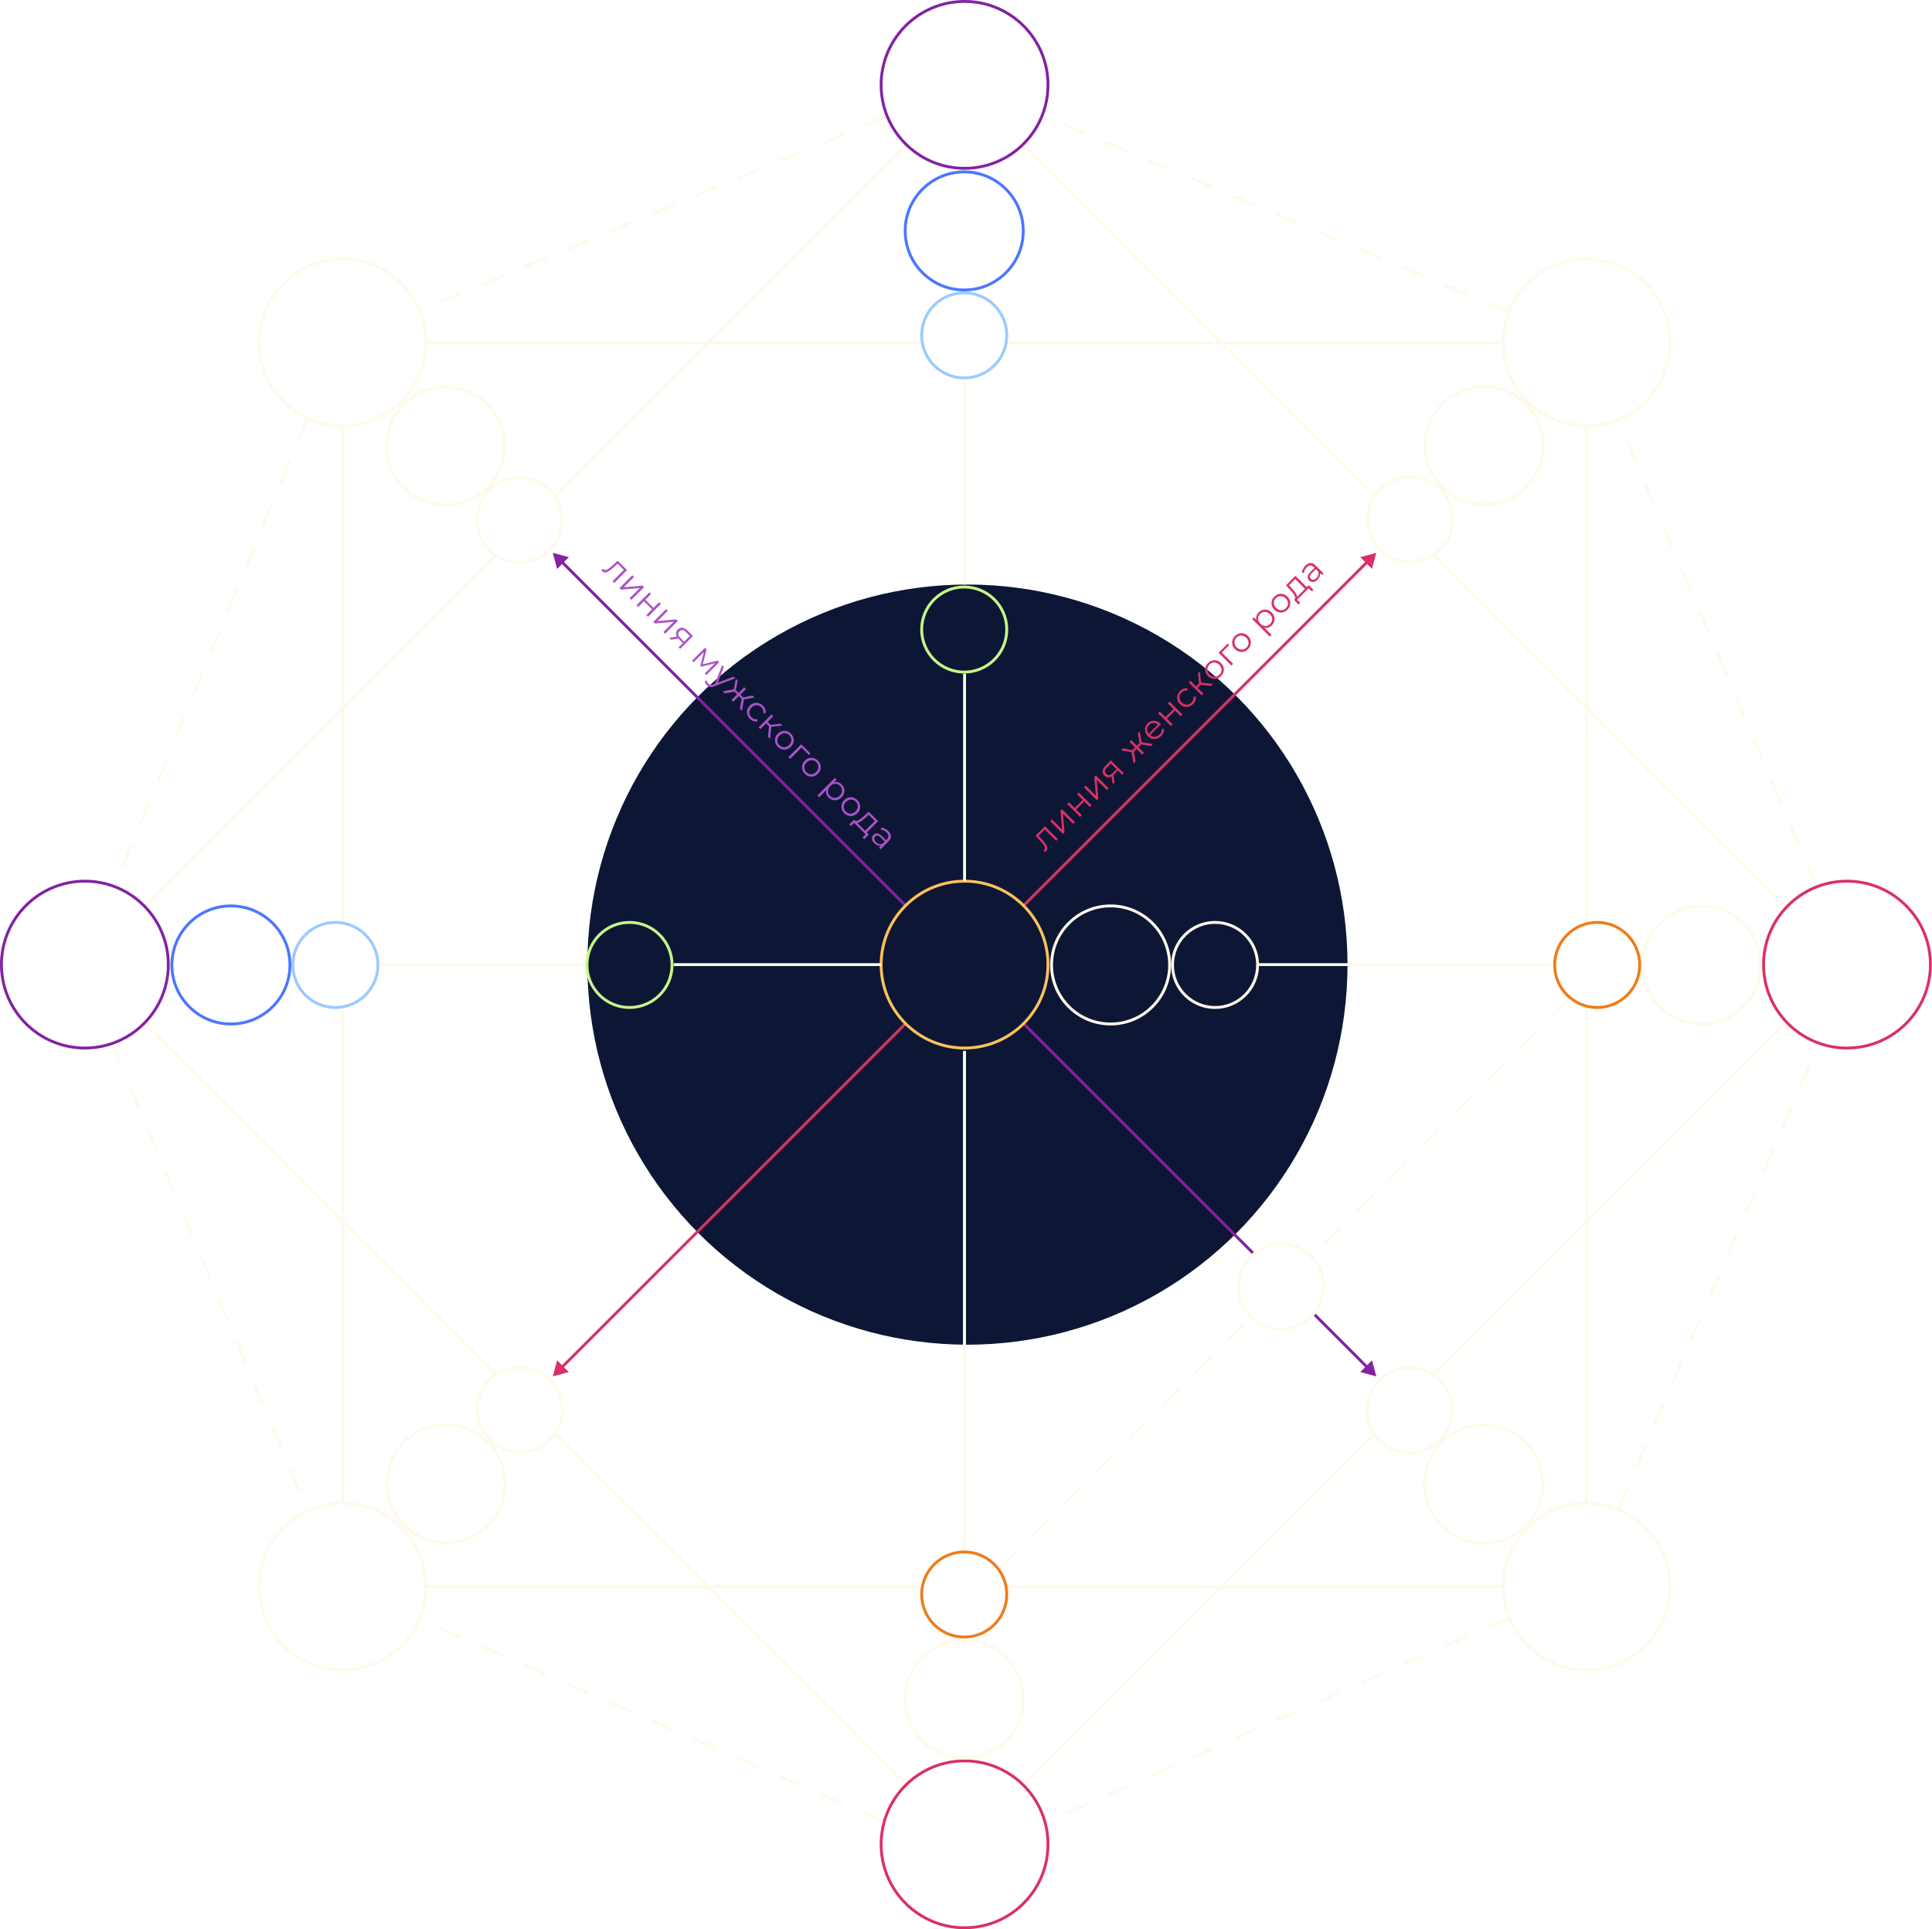 <svg width="671" height="670" viewBox="0 0 671 670" fill="none" xmlns="http://www.w3.org/2000/svg">
<g filter="url(#filter0_f_10211_4622)">
<circle cx="336" cy="335" r="132" fill="#0D1735"/>
</g>
<path d="M562 524.173L631.698 362.5M524 561.884L363 632.874M307 632.598L145.5 562.323M630.967 308L562.051 146M524 108.357L362 40.156M308 40.425L146 107.73M106.638 145.5L39.658 308M38.95 362.5L106.827 525" stroke="#FFF9EA" stroke-dasharray="8 8"/>
<path d="M551 521.5V349.5M521.5 551H349.5M148.5 551H320M119 521.5V350M119 148.5L119 320.5M148.5 119H320.5M521.5 119H349.5M551 148.5V320.5" stroke="#FFF9EA"/>
<path d="M477.391 498L355.391 620M498 477.39L620.5 354.89M314.848 620L192.848 498M620.5 315.348L498 192.848M477.81 172.658L355.5 50.348M314.739 50.348L192.587 172.5M172 193.087L50.348 314.739M50.348 355.5L172.348 477.5" stroke="#FFF9EA"/>
<path d="M545 347L455.5 436.5M347 545L434.5 457.5" stroke="#FFF9EA" stroke-dasharray="8 8"/>
<path d="M478 192L472.423 193.494L476.506 197.577L478 192ZM192 478L197.577 476.506L193.494 472.423L192 478ZM474.464 194.828L355.146 314.146L355.854 314.854L475.172 195.536L474.464 194.828ZM314.146 355.146L194.828 474.464L195.536 475.172L314.854 355.854L314.146 355.146Z" fill="#D93167"/>
<path d="M192 192L193.494 197.577L197.577 193.494L192 192ZM478 478L476.506 472.423L472.423 476.506L478 478ZM455.911 456.618L474.464 475.172L475.172 474.464L456.618 455.911L455.911 456.618ZM194.828 195.536L314.146 314.854L314.854 314.146L195.536 194.828L194.828 195.536ZM355.146 355.854L435.146 435.854L435.854 435.146L355.854 355.146L355.146 355.854Z" fill="#8422A2"/>
<path d="M363.978 335C363.978 351.004 351.004 363.978 335 363.978C318.995 363.978 306.021 351.004 306.021 335C306.021 318.996 318.995 306.022 335 306.022C351.004 306.022 363.978 318.996 363.978 335Z" stroke="#FFC258"/>
<path d="M58.456 335C58.456 351.004 45.482 363.978 29.478 363.978C13.474 363.978 0.5 351.004 0.5 335C0.5 318.996 13.474 306.022 29.478 306.022C45.482 306.022 58.456 318.996 58.456 335Z" stroke="#8422A2"/>
<path d="M335 58.456C318.996 58.456 306.022 45.482 306.022 29.478C306.022 13.474 318.996 0.5 335 0.5C351.005 0.5 363.979 13.474 363.979 29.478C363.979 45.482 351.005 58.456 335 58.456Z" stroke="#8422A2"/>
<path d="M139.454 139.454C128.138 150.77 109.79 150.77 98.473 139.454C87.157 128.137 87.157 109.789 98.473 98.473C109.79 87.156 128.138 87.156 139.454 98.473C150.771 109.789 150.771 128.137 139.454 139.454Z" stroke="#FFF9EA"/>
<path d="M139.454 530.547C150.771 541.863 150.771 560.211 139.454 571.528C128.138 582.844 109.79 582.844 98.473 571.528C87.156 560.211 87.156 541.863 98.473 530.547C109.79 519.23 128.138 519.23 139.454 530.547Z" stroke="#FFF9EA"/>
<path d="M335 669.5C318.996 669.5 306.022 656.526 306.022 640.522C306.022 624.518 318.996 611.544 335 611.544C351.005 611.544 363.979 624.518 363.979 640.522C363.979 656.526 351.005 669.5 335 669.5Z" stroke="#D93167"/>
<path d="M571.528 571.527C560.211 582.844 541.863 582.844 530.546 571.527C519.23 560.21 519.23 541.863 530.547 530.546C541.863 519.229 560.211 519.229 571.528 530.546C582.844 541.862 582.844 560.21 571.528 571.527Z" stroke="#FFF9EA"/>
<path d="M571.528 139.454C560.211 150.77 541.863 150.77 530.546 139.454C519.23 128.137 519.23 109.789 530.547 98.473C541.863 87.156 560.211 87.156 571.528 98.473C582.844 109.789 582.844 128.137 571.528 139.454Z" stroke="#FFF9EA"/>
<path d="M670.455 335C670.455 351.004 657.481 363.978 641.477 363.978C625.473 363.978 612.499 351.004 612.499 335C612.499 318.996 625.473 306.022 641.477 306.022C657.481 306.022 670.455 318.996 670.455 335Z" stroke="#D93167"/>
<circle cx="385.721" cy="335.119" r="20.505" stroke="#FFF9EA"/>
<circle cx="590.994" cy="335.119" r="20.505" stroke="#FFF9EA"/>
<circle cx="80.2" cy="335.119" r="20.505" stroke="#4A77FF"/>
<circle cx="334.881" cy="80.2" r="20.505" transform="rotate(90 334.881 80.2)" stroke="#4A77FF"/>
<circle cx="154.744" cy="154.913" r="20.505" transform="rotate(45 154.744 154.913)" stroke="#FFF9EA"/>
<circle cx="154.913" cy="515.256" r="20.505" transform="rotate(-45 154.913 515.256)" stroke="#FFF9EA"/>
<circle cx="334.881" cy="590.039" r="20.505" transform="rotate(90 334.881 590.039)" stroke="#FFF9EA"/>
<circle cx="515.256" cy="515.425" r="20.505" transform="rotate(45 515.256 515.425)" stroke="#FFF9EA"/>
<circle cx="515.425" cy="154.745" r="20.505" transform="rotate(45 515.425 154.745)" stroke="#FFF9EA"/>
<circle cx="422.002" cy="335.119" r="14.776" stroke="#FFF9EA"/>
<circle cx="444.917" cy="446.826" r="14.776" stroke="#FFF9EA"/>
<circle cx="554.714" cy="335.119" r="14.776" stroke="#EF7C18"/>
<circle cx="116.48" cy="335.119" r="14.776" stroke="#9BCAFF"/>
<circle cx="334.881" cy="116.48" r="14.776" transform="rotate(90 334.881 116.48)" stroke="#9BCAFF"/>
<circle cx="180.398" cy="180.568" r="14.776" transform="rotate(45 180.398 180.568)" stroke="#FFF9EA"/>
<circle cx="180.568" cy="489.602" r="14.776" transform="rotate(-45 180.568 489.602)" stroke="#FFF9EA"/>
<circle cx="334.881" cy="553.759" r="14.776" transform="rotate(90 334.881 553.759)" stroke="#EF7C18"/>
<circle cx="489.602" cy="489.77" r="14.776" transform="rotate(45 489.602 489.77)" stroke="#FFF9EA"/>
<circle cx="489.77" cy="180.399" r="14.776" transform="rotate(45 489.77 180.399)" stroke="#FFF9EA"/>
<circle cx="218.639" cy="335.119" r="14.776" stroke="#C8F489"/>
<circle cx="334.881" cy="218.639" r="14.776" transform="rotate(90 334.881 218.639)" stroke="#C8F489"/>
<path d="M437 335H539" stroke="#FFF9EA"/>
<path d="M234 335L306 335" stroke="#FFF9EA"/>
<path d="M335 234L335 306" stroke="#FFF9EA"/>
<path d="M132 335L203 335" stroke="#FFF9EA"/>
<path d="M335 132L335 203" stroke="#FFF9EA"/>
<path d="M335 365L335 538" stroke="#FFF9EA"/>
<path d="M335 365L335 538" stroke="#FFF9EA"/>
<path d="M208.885 197.98L209.445 197.505C209.479 197.55 209.508 197.595 209.53 197.64C209.564 197.686 209.595 197.722 209.624 197.751C209.805 197.932 210.017 198.008 210.26 197.98C210.509 197.957 210.775 197.861 211.058 197.691C211.34 197.522 211.635 197.307 211.94 197.046C212.251 196.781 212.559 196.512 212.865 196.24L214.528 194.73L217.795 197.997L213.34 202.452L212.738 201.849L216.845 197.742L216.819 198.073L214.392 195.646L214.723 195.604L213.366 196.826C212.964 197.194 212.565 197.53 212.169 197.836C211.779 198.147 211.405 198.39 211.049 198.565C210.698 198.746 210.37 198.837 210.065 198.837C209.765 198.831 209.496 198.71 209.259 198.472C209.191 198.404 209.126 198.328 209.064 198.243C209.007 198.164 208.948 198.076 208.885 197.98ZM215.138 204.249L219.592 199.794L220.195 200.397L216.656 203.935L223.173 203.375L223.708 203.91L219.253 208.364L218.651 207.762L222.197 204.215L215.681 204.792L215.138 204.249ZM221.064 210.176L225.519 205.721L226.122 206.324L224.153 208.292L226.962 211.101L228.93 209.132L229.533 209.735L225.078 214.189L224.475 213.587L226.444 211.618L223.635 208.81L221.667 210.778L221.064 210.176ZM226.875 215.987L231.33 211.532L231.932 212.134L228.394 215.673L234.911 215.113L235.445 215.647L230.991 220.102L230.388 219.5L233.935 215.953L227.418 216.53L226.875 215.987ZM235.678 224.79L237.282 223.186L237.265 223.424L235.755 221.913C235.183 221.342 234.861 220.771 234.787 220.199C234.714 219.628 234.915 219.105 235.39 218.63C235.899 218.12 236.451 217.914 237.045 218.01C237.644 218.101 238.232 218.434 238.809 219.011L240.685 220.887L236.23 225.341L235.678 224.79ZM232.42 221.532L235.356 221.039L235.984 221.667L233.073 222.185L232.42 221.532ZM237.46 223.008L239.785 220.683L239.717 220.972L238.3 219.555C237.887 219.142 237.486 218.898 237.095 218.825C236.711 218.757 236.34 218.901 235.984 219.258C235.322 219.919 235.413 220.672 236.255 221.515L237.715 222.974L237.46 223.008ZM240.338 229.45L244.793 224.995L245.404 225.606L244.004 231.045L243.749 230.79L249.222 229.424L249.782 229.984L245.328 234.439L244.776 233.888L248.544 230.12L248.603 230.281L243.512 231.537L243.24 231.266L244.513 226.124L244.666 226.225L240.89 230.001L240.338 229.45ZM245.515 238.003C245.305 237.794 245.138 237.559 245.014 237.299C244.895 237.044 244.836 236.781 244.836 236.51L245.566 236.34C245.571 236.561 245.611 236.764 245.684 236.951C245.758 237.149 245.877 237.33 246.041 237.494C246.239 237.692 246.465 237.805 246.72 237.834C246.974 237.873 247.305 237.819 247.712 237.672L248.654 237.307L248.815 237.282L254.781 234.982L255.374 235.576L248.154 238.334C247.741 238.498 247.373 238.589 247.05 238.606C246.734 238.628 246.454 238.586 246.21 238.478C245.961 238.377 245.73 238.218 245.515 238.003ZM248.264 237.63L250.792 230.994L251.42 231.622L249.146 237.528L248.264 237.63ZM256.973 246.084L257.651 242.351L258.449 242.554L257.694 246.805L256.973 246.084ZM256.43 241.57L256.947 241.052L258.356 242.461L257.838 242.979L256.43 241.57ZM258.169 242.953L257.677 242.291L261.368 241.57L262.021 242.223L258.169 242.953ZM251.695 240.806L250.974 240.085L255.225 239.33L255.42 240.119L251.695 240.806ZM254.631 243.742L254.028 243.14L258.483 238.685L259.085 239.287L254.631 243.742ZM256.2 241.341L254.8 239.941L255.318 239.423L256.718 240.823L256.2 241.341ZM254.834 239.618L255.556 235.758L256.209 236.411L255.479 240.094L254.834 239.618ZM260.448 249.645C260.007 249.203 259.707 248.711 259.549 248.168C259.402 247.625 259.399 247.085 259.54 246.548C259.688 246.005 259.982 245.512 260.423 245.071C260.87 244.624 261.362 244.33 261.899 244.189C262.437 244.047 262.974 244.053 263.512 244.206C264.055 244.364 264.547 244.664 264.988 245.105C265.367 245.484 265.636 245.9 265.794 246.352C265.952 246.805 265.972 247.266 265.853 247.736L265.098 247.591C265.172 247.212 265.149 246.856 265.03 246.522C264.912 246.188 264.719 245.889 264.453 245.623C264.137 245.306 263.777 245.094 263.376 244.986C262.98 244.873 262.578 244.873 262.171 244.986C261.764 245.099 261.385 245.331 261.034 245.682C260.683 246.033 260.451 246.412 260.338 246.819C260.225 247.226 260.222 247.631 260.33 248.032C260.443 248.428 260.658 248.785 260.974 249.102C261.24 249.368 261.54 249.56 261.874 249.679C262.208 249.797 262.561 249.823 262.935 249.755L263.079 250.51C262.615 250.623 262.154 250.604 261.696 250.451C261.243 250.292 260.827 250.024 260.448 249.645ZM266.757 255.868L267.13 251.829L267.928 252.033L267.47 256.581L266.757 255.868ZM263.49 252.602L267.945 248.147L268.547 248.749L264.093 253.204L263.49 252.602ZM265.891 251.032L266.409 250.514L267.843 251.948L267.325 252.466L265.891 251.032ZM267.639 252.423L267.164 251.779L271.144 251.346L271.797 251.999L267.639 252.423ZM270.138 259.335C269.708 258.905 269.417 258.421 269.264 257.884C269.123 257.346 269.123 256.809 269.264 256.272C269.411 255.728 269.706 255.236 270.147 254.795C270.594 254.348 271.086 254.054 271.623 253.913C272.161 253.771 272.695 253.774 273.227 253.921C273.759 254.068 274.242 254.359 274.678 254.795C275.119 255.236 275.413 255.723 275.56 256.255C275.713 256.792 275.716 257.327 275.569 257.858C275.428 258.396 275.133 258.888 274.686 259.335C274.245 259.776 273.753 260.07 273.21 260.217C272.678 260.364 272.141 260.364 271.598 260.217C271.06 260.064 270.574 259.77 270.138 259.335ZM270.673 258.8C270.995 259.123 271.352 259.338 271.742 259.445C272.138 259.547 272.537 259.538 272.938 259.42C273.351 259.301 273.73 259.069 274.076 258.724C274.426 258.373 274.658 257.994 274.771 257.587C274.89 257.185 274.896 256.789 274.788 256.399C274.686 256.003 274.477 255.646 274.16 255.33C273.844 255.013 273.487 254.804 273.091 254.702C272.701 254.594 272.302 254.597 271.895 254.71C271.488 254.823 271.108 255.055 270.758 255.406C270.413 255.751 270.181 256.13 270.062 256.543C269.949 256.95 269.943 257.352 270.045 257.748C270.152 258.138 270.362 258.489 270.673 258.8ZM273.827 262.939L278.282 258.484L281.439 261.641L280.912 262.167L278.206 259.46L278.511 259.46L274.43 263.541L273.827 262.939ZM279.523 268.719C279.093 268.289 278.801 267.805 278.649 267.268C278.507 266.73 278.507 266.193 278.649 265.656C278.796 265.113 279.09 264.62 279.531 264.179C279.978 263.732 280.47 263.438 281.007 263.297C281.545 263.155 282.079 263.158 282.611 263.305C283.143 263.452 283.627 263.744 284.062 264.179C284.503 264.62 284.798 265.107 284.945 265.639C285.097 266.176 285.1 266.711 284.953 267.242C284.812 267.78 284.518 268.272 284.071 268.719C283.629 269.16 283.137 269.454 282.594 269.601C282.062 269.748 281.525 269.748 280.982 269.601C280.445 269.449 279.958 269.154 279.523 268.719ZM280.057 268.184C280.38 268.507 280.736 268.722 281.126 268.829C281.522 268.931 281.921 268.923 282.323 268.804C282.736 268.685 283.115 268.453 283.46 268.108C283.81 267.757 284.042 267.378 284.155 266.971C284.274 266.569 284.28 266.173 284.172 265.783C284.071 265.387 283.861 265.031 283.545 264.714C283.228 264.397 282.871 264.188 282.475 264.086C282.085 263.978 281.686 263.981 281.279 264.094C280.872 264.208 280.493 264.439 280.142 264.79C279.797 265.135 279.565 265.514 279.446 265.927C279.333 266.335 279.327 266.736 279.429 267.132C279.537 267.522 279.746 267.873 280.057 268.184ZM287.774 276.97C287.389 276.586 287.129 276.15 286.993 275.664C286.863 275.172 286.872 274.665 287.019 274.145C287.177 273.624 287.5 273.121 287.986 272.635C288.473 272.148 288.973 271.828 289.488 271.676C290.009 271.517 290.512 271.506 290.999 271.642C291.485 271.777 291.923 272.041 292.314 272.431C292.738 272.855 293.021 273.33 293.162 273.856C293.315 274.382 293.315 274.914 293.162 275.452C293.015 275.983 292.718 276.473 292.271 276.92C291.819 277.372 291.327 277.672 290.795 277.819C290.263 277.966 289.731 277.966 289.2 277.819C288.674 277.678 288.198 277.395 287.774 276.97ZM283.871 276.275L289.972 270.174L290.549 270.751L289.208 272.091L288.258 272.923L287.443 273.907L284.473 276.877L283.871 276.275ZM288.266 276.393C288.583 276.71 288.937 276.922 289.327 277.03C289.723 277.132 290.125 277.126 290.532 277.013C290.945 276.894 291.324 276.662 291.669 276.317C292.014 275.972 292.243 275.596 292.356 275.189C292.469 274.781 292.475 274.38 292.373 273.984C292.271 273.588 292.062 273.231 291.745 272.915C291.428 272.598 291.069 272.386 290.668 272.278C290.272 272.176 289.87 272.182 289.463 272.295C289.061 272.414 288.688 272.646 288.343 272.991C287.998 273.336 287.763 273.712 287.638 274.119C287.525 274.527 287.52 274.928 287.621 275.324C287.735 275.72 287.95 276.077 288.266 276.393ZM293.209 282.406C292.779 281.976 292.488 281.492 292.335 280.955C292.194 280.417 292.194 279.88 292.335 279.343C292.482 278.799 292.777 278.307 293.218 277.866C293.665 277.419 294.157 277.125 294.694 276.984C295.232 276.842 295.766 276.845 296.298 276.992C296.83 277.139 297.313 277.43 297.749 277.866C298.19 278.307 298.484 278.794 298.631 279.326C298.784 279.863 298.787 280.398 298.64 280.929C298.499 281.467 298.204 281.959 297.757 282.406C297.316 282.847 296.824 283.141 296.281 283.288C295.749 283.435 295.212 283.435 294.669 283.288C294.131 283.135 293.645 282.841 293.209 282.406ZM293.744 281.871C294.066 282.194 294.423 282.409 294.813 282.516C295.209 282.618 295.608 282.609 296.009 282.491C296.422 282.372 296.801 282.14 297.147 281.795C297.497 281.444 297.729 281.065 297.842 280.658C297.961 280.256 297.967 279.86 297.859 279.47C297.757 279.074 297.548 278.717 297.231 278.401C296.915 278.084 296.558 277.875 296.162 277.773C295.772 277.665 295.373 277.668 294.966 277.781C294.559 277.894 294.18 278.126 293.829 278.477C293.484 278.822 293.252 279.201 293.133 279.614C293.02 280.021 293.014 280.423 293.116 280.819C293.223 281.209 293.433 281.56 293.744 281.871ZM300.217 288.751L303.857 285.111L301.71 282.964L300.666 283.906C300.355 284.195 300.041 284.469 299.724 284.729C299.413 284.995 299.105 285.218 298.8 285.399C298.505 285.58 298.228 285.694 297.968 285.739C297.713 285.778 297.49 285.725 297.298 285.578L296.806 284.865C296.975 285.046 297.182 285.128 297.425 285.111C297.674 285.088 297.945 284.992 298.24 284.822C298.534 284.653 298.842 284.435 299.164 284.169C299.493 283.898 299.821 283.615 300.149 283.321L301.693 281.895L304.985 285.187L300.819 289.354L300.217 288.751ZM295.015 286.282L296.619 284.678L301.752 289.812L300.149 291.415L299.58 290.847L300.658 289.769L296.661 285.773L295.584 286.85L295.015 286.282ZM305.252 294.363L306.236 293.379L306.372 293.192L308.018 291.546C308.397 291.167 308.581 290.768 308.569 290.349C308.564 289.937 308.351 289.521 307.933 289.102C307.644 288.814 307.322 288.587 306.966 288.423C306.609 288.259 306.261 288.166 305.922 288.143L306.1 287.422C306.519 287.456 306.937 287.58 307.356 287.795C307.78 288.005 308.168 288.285 308.518 288.635C309.095 289.212 309.395 289.801 309.418 290.4C309.452 291 309.177 291.591 308.595 292.174L305.829 294.94L305.252 294.363ZM303.673 292.87C303.339 292.536 303.102 292.191 302.96 291.834C302.83 291.478 302.796 291.139 302.859 290.816C302.927 290.488 303.088 290.197 303.342 289.942C303.574 289.71 303.837 289.555 304.131 289.475C304.437 289.396 304.771 289.425 305.133 289.56C305.506 289.696 305.905 289.976 306.329 290.4L307.865 291.936L307.415 292.386L305.896 290.867C305.466 290.437 305.09 290.214 304.768 290.197C304.451 290.185 304.18 290.293 303.953 290.519C303.699 290.774 303.594 291.076 303.639 291.427C303.685 291.778 303.885 292.131 304.242 292.488C304.581 292.827 304.949 293.042 305.345 293.133C305.752 293.223 306.159 293.178 306.567 292.997L306.287 293.548C305.879 293.729 305.447 293.766 304.988 293.659C304.536 293.557 304.098 293.294 303.673 292.87Z" fill="#AC53C7"/>
<path d="M362.919 295.869L362.444 295.309C362.489 295.275 362.534 295.247 362.579 295.224C362.625 295.19 362.661 295.159 362.69 295.131C362.871 294.95 362.947 294.738 362.919 294.495C362.896 294.246 362.8 293.98 362.63 293.697C362.461 293.414 362.246 293.12 361.985 292.814C361.719 292.503 361.451 292.195 361.179 291.89L359.669 290.226L362.936 286.96L367.39 291.414L366.788 292.017L362.681 287.91L363.012 287.935L360.585 290.362L360.543 290.031L361.765 291.389C362.132 291.791 362.469 292.189 362.774 292.585C363.086 292.976 363.329 293.349 363.504 293.705C363.685 294.056 363.776 294.384 363.776 294.69C363.77 294.989 363.648 295.258 363.411 295.496C363.343 295.564 363.267 295.629 363.182 295.691C363.103 295.748 363.015 295.807 362.919 295.869ZM369.188 289.617L364.733 285.162L365.336 284.56L368.874 288.098L368.314 281.581L368.849 281.047L373.303 285.502L372.701 286.104L369.154 282.557L369.731 289.074L369.188 289.617ZM375.115 283.69L370.66 279.235L371.262 278.633L373.231 280.601L376.04 277.793L374.071 275.824L374.674 275.222L379.128 279.677L378.526 280.279L376.557 278.31L373.749 281.119L375.717 283.088L375.115 283.69ZM380.926 277.879L376.471 273.425L377.073 272.822L380.612 276.36L380.052 269.844L380.586 269.309L385.041 273.764L384.438 274.366L380.892 270.82L381.469 277.336L380.926 277.879ZM389.729 269.076L388.125 267.472L388.363 267.489L386.852 269C386.281 269.571 385.71 269.893 385.138 269.967C384.567 270.041 384.044 269.84 383.568 269.365C383.059 268.855 382.853 268.304 382.949 267.71C383.04 267.11 383.373 266.522 383.95 265.945L385.826 264.07L390.28 268.525L389.729 269.076ZM386.47 272.334L385.978 269.399L386.606 268.771L387.124 271.681L386.47 272.334ZM387.947 267.294L385.622 264.969L385.91 265.037L384.493 266.454C384.08 266.867 383.837 267.269 383.764 267.659C383.696 268.044 383.84 268.414 384.196 268.771C384.858 269.432 385.611 269.342 386.453 268.499L387.913 267.04L387.947 267.294ZM399.675 259.13L395.941 258.451L396.145 257.653L400.396 258.409L399.675 259.13ZM395.161 259.673L394.643 259.155L396.052 257.747L396.569 258.264L395.161 259.673ZM396.544 257.933L395.882 258.426L395.161 254.735L395.814 254.081L396.544 257.933ZM394.397 264.408L393.676 265.129L392.921 260.878L393.71 260.683L394.397 264.408ZM397.333 261.472L396.731 262.074L392.276 257.62L392.878 257.017L397.333 261.472ZM394.932 259.902L393.532 261.302L393.014 260.785L394.414 259.384L394.932 259.902ZM393.209 261.268L389.348 260.547L390.002 259.894L393.684 260.623L393.209 261.268ZM403.278 255.612C402.814 256.076 402.311 256.387 401.768 256.545C401.219 256.698 400.676 256.704 400.138 256.562C399.595 256.415 399.103 256.121 398.662 255.68C398.221 255.238 397.924 254.755 397.771 254.229C397.624 253.697 397.618 253.171 397.754 252.65C397.89 252.119 398.164 251.646 398.577 251.233C398.996 250.815 399.462 250.54 399.977 250.41C400.492 250.269 401.015 250.277 401.547 250.436C402.073 250.588 402.56 250.888 403.006 251.335C403.035 251.363 403.063 251.397 403.091 251.437C403.12 251.465 403.151 251.496 403.185 251.53L399.307 255.408L398.857 254.958L402.412 251.403L402.353 251.819C402.031 251.496 401.674 251.281 401.284 251.174C400.894 251.055 400.509 251.044 400.13 251.14C399.751 251.236 399.406 251.44 399.095 251.751C398.789 252.056 398.586 252.402 398.484 252.786C398.382 253.171 398.39 253.558 398.509 253.949C398.628 254.339 398.851 254.698 399.18 255.026L399.273 255.12C399.612 255.459 399.986 255.685 400.393 255.798C400.8 255.9 401.21 255.892 401.623 255.773C402.036 255.643 402.415 255.405 402.76 255.06C403.032 254.789 403.235 254.489 403.371 254.161C403.513 253.827 403.569 253.476 403.541 253.109L404.271 253.16C404.31 253.595 404.242 254.025 404.067 254.449C403.897 254.868 403.634 255.255 403.278 255.612ZM406.656 252.148L402.202 247.694L402.804 247.091L404.773 249.06L407.581 246.251L405.613 244.283L406.215 243.68L410.67 248.135L410.068 248.737L408.099 246.769L405.29 249.577L407.259 251.546L406.656 252.148ZM414.376 244.513C413.935 244.955 413.443 245.254 412.9 245.413C412.357 245.56 411.817 245.563 411.279 245.421C410.736 245.274 410.244 244.98 409.803 244.539C409.356 244.092 409.062 243.6 408.92 243.062C408.779 242.525 408.785 241.988 408.937 241.45C409.096 240.907 409.396 240.415 409.837 239.974C410.216 239.595 410.632 239.326 411.084 239.168C411.537 239.009 411.998 238.989 412.467 239.108L412.323 239.863C411.944 239.79 411.588 239.812 411.254 239.931C410.92 240.05 410.62 240.242 410.354 240.508C410.038 240.825 409.825 241.184 409.718 241.586C409.605 241.982 409.605 242.383 409.718 242.791C409.831 243.198 410.063 243.577 410.414 243.928C410.765 244.279 411.144 244.51 411.551 244.624C411.958 244.737 412.363 244.74 412.764 244.632C413.16 244.519 413.517 244.304 413.833 243.987C414.099 243.721 414.292 243.422 414.41 243.088C414.529 242.754 414.555 242.4 414.487 242.027L415.242 241.883C415.355 242.347 415.335 242.808 415.183 243.266C415.024 243.719 414.755 244.134 414.376 244.513ZM420.6 238.205L416.561 237.831L416.765 237.034L421.313 237.492L420.6 238.205ZM417.333 241.472L412.879 237.017L413.481 236.414L417.936 240.869L417.333 241.472ZM415.764 239.07L415.246 238.553L416.68 237.119L417.198 237.636L415.764 239.07ZM417.155 237.322L416.51 237.797L416.077 233.818L416.731 233.164L417.155 237.322ZM424.066 234.823C423.636 235.253 423.153 235.545 422.615 235.697C422.078 235.839 421.541 235.839 421.003 235.697C420.46 235.55 419.968 235.256 419.527 234.815C419.08 234.368 418.786 233.876 418.644 233.338C418.503 232.801 418.506 232.266 418.653 231.735C418.8 231.203 419.091 230.719 419.527 230.284C419.968 229.842 420.454 229.548 420.986 229.401C421.524 229.248 422.058 229.246 422.59 229.393C423.127 229.534 423.62 229.828 424.066 230.275C424.508 230.716 424.802 231.209 424.949 231.752C425.096 232.283 425.096 232.821 424.949 233.364C424.796 233.901 424.502 234.388 424.066 234.823ZM423.532 234.289C423.854 233.966 424.069 233.61 424.177 233.22C424.279 232.824 424.27 232.425 424.151 232.023C424.032 231.61 423.801 231.231 423.455 230.886C423.105 230.535 422.726 230.303 422.318 230.19C421.917 230.072 421.521 230.066 421.13 230.173C420.735 230.275 420.378 230.484 420.061 230.801C419.745 231.118 419.535 231.474 419.433 231.87C419.326 232.261 419.329 232.66 419.442 233.067C419.555 233.474 419.787 233.853 420.138 234.204C420.483 234.549 420.862 234.781 421.275 234.9C421.682 235.013 422.084 235.018 422.48 234.917C422.87 234.809 423.221 234.6 423.532 234.289ZM427.67 231.134L423.216 226.68L426.372 223.523L426.898 224.049L424.191 226.756L424.191 226.451L428.273 230.532L427.67 231.134ZM433.451 225.439C433.021 225.869 432.537 226.16 432 226.313C431.462 226.455 430.925 226.455 430.387 226.313C429.844 226.166 429.352 225.872 428.911 225.431C428.464 224.984 428.17 224.492 428.028 223.954C427.887 223.417 427.89 222.882 428.037 222.35C428.184 221.819 428.475 221.335 428.911 220.899C429.352 220.458 429.839 220.164 430.37 220.017C430.908 219.864 431.442 219.861 431.974 220.009C432.512 220.15 433.004 220.444 433.451 220.891C433.892 221.332 434.186 221.824 434.333 222.367C434.48 222.899 434.48 223.437 434.333 223.98C434.18 224.517 433.886 225.004 433.451 225.439ZM432.916 224.905C433.238 224.582 433.453 224.226 433.561 223.835C433.663 223.439 433.654 223.041 433.535 222.639C433.417 222.226 433.185 221.847 432.84 221.502C432.489 221.151 432.11 220.919 431.703 220.806C431.301 220.687 430.905 220.682 430.515 220.789C430.119 220.891 429.762 221.1 429.446 221.417C429.129 221.734 428.919 222.09 428.818 222.486C428.71 222.877 428.713 223.275 428.826 223.683C428.939 224.09 429.171 224.469 429.522 224.82C429.867 225.165 430.246 225.397 430.659 225.515C431.066 225.629 431.468 225.634 431.864 225.532C432.254 225.425 432.605 225.216 432.916 224.905ZM441.702 217.188C441.318 217.572 440.882 217.832 440.395 217.968C439.903 218.098 439.397 218.09 438.877 217.943C438.356 217.784 437.853 217.462 437.366 216.975C436.88 216.489 436.56 215.988 436.407 215.473C436.249 214.953 436.238 214.45 436.373 213.963C436.509 213.477 436.772 213.038 437.163 212.648C437.587 212.224 438.062 211.941 438.588 211.799C439.114 211.647 439.646 211.647 440.183 211.799C440.715 211.946 441.204 212.243 441.651 212.69C442.104 213.143 442.404 213.635 442.551 214.167C442.698 214.698 442.698 215.23 442.551 215.762C442.409 216.288 442.126 216.763 441.702 217.188ZM441.006 221.091L434.905 214.99L435.482 214.413L436.823 215.753L437.655 216.704L438.639 217.518L441.609 220.488L441.006 221.091ZM441.125 216.695C441.442 216.379 441.654 216.025 441.762 215.635C441.863 215.239 441.858 214.837 441.745 214.43C441.626 214.017 441.394 213.638 441.049 213.293C440.704 212.948 440.328 212.719 439.92 212.605C439.513 212.492 439.111 212.487 438.715 212.588C438.319 212.69 437.963 212.9 437.646 213.216C437.329 213.533 437.117 213.892 437.01 214.294C436.908 214.69 436.914 215.092 437.027 215.499C437.146 215.901 437.378 216.274 437.723 216.619C438.068 216.964 438.444 217.199 438.851 217.323C439.258 217.436 439.66 217.442 440.056 217.34C440.452 217.227 440.808 217.012 441.125 216.695ZM447.137 211.752C446.707 212.182 446.224 212.474 445.686 212.626C445.149 212.768 444.612 212.768 444.074 212.626C443.531 212.479 443.039 212.185 442.598 211.744C442.151 211.297 441.857 210.805 441.715 210.267C441.574 209.73 441.577 209.195 441.724 208.664C441.871 208.132 442.162 207.648 442.598 207.213C443.039 206.771 443.526 206.477 444.057 206.33C444.595 206.177 445.129 206.175 445.661 206.322C446.198 206.463 446.691 206.757 447.137 207.204C447.579 207.645 447.873 208.138 448.02 208.681C448.167 209.212 448.167 209.75 448.02 210.293C447.867 210.83 447.573 211.317 447.137 211.752ZM446.603 211.218C446.925 210.895 447.14 210.539 447.248 210.149C447.35 209.753 447.341 209.354 447.222 208.952C447.103 208.539 446.872 208.16 446.526 207.815C446.176 207.464 445.797 207.232 445.389 207.119C444.988 207.001 444.592 206.995 444.201 207.102C443.806 207.204 443.449 207.413 443.132 207.73C442.816 208.047 442.606 208.403 442.504 208.799C442.397 209.19 442.4 209.589 442.513 209.996C442.626 210.403 442.858 210.782 443.209 211.133C443.554 211.478 443.933 211.71 444.346 211.829C444.753 211.942 445.155 211.947 445.551 211.846C445.941 211.738 446.292 211.529 446.603 211.218ZM453.483 204.745L449.843 201.105L447.696 203.252L448.638 204.295C448.926 204.606 449.201 204.92 449.461 205.237C449.727 205.548 449.95 205.857 450.131 206.162C450.312 206.456 450.425 206.733 450.471 206.994C450.51 207.248 450.456 207.472 450.309 207.664L449.597 208.156C449.778 207.986 449.86 207.78 449.843 207.537C449.82 207.288 449.724 207.016 449.554 206.722C449.384 206.428 449.167 206.12 448.901 205.797C448.629 205.469 448.346 205.141 448.052 204.813L446.627 203.269L449.919 199.976L454.085 204.143L453.483 204.745ZM451.014 209.947L449.41 208.343L454.543 203.209L456.147 204.813L455.579 205.381L454.501 204.304L450.504 208.3L451.582 209.378L451.014 209.947ZM459.095 199.71L458.11 198.726L457.924 198.59L456.278 196.944C455.899 196.565 455.5 196.381 455.081 196.392C454.668 196.398 454.252 196.61 453.834 197.029C453.545 197.317 453.319 197.64 453.155 197.996C452.991 198.352 452.898 198.7 452.875 199.04L452.154 198.862C452.188 198.443 452.312 198.024 452.527 197.606C452.736 197.182 453.016 196.794 453.367 196.443C453.944 195.866 454.532 195.566 455.132 195.544C455.732 195.51 456.323 195.784 456.905 196.367L459.672 199.133L459.095 199.71ZM457.601 201.288C457.268 201.622 456.922 201.86 456.566 202.001C456.21 202.131 455.87 202.165 455.548 202.103C455.22 202.035 454.928 201.874 454.674 201.619C454.442 201.387 454.286 201.124 454.207 200.83C454.128 200.525 454.156 200.191 454.292 199.829C454.428 199.456 454.708 199.057 455.132 198.633L456.668 197.097L457.118 197.546L455.599 199.065C455.169 199.495 454.945 199.871 454.928 200.194C454.917 200.511 455.025 200.782 455.251 201.008C455.505 201.263 455.808 201.368 456.159 201.322C456.51 201.277 456.863 201.076 457.219 200.72C457.559 200.38 457.774 200.013 457.864 199.617C457.955 199.21 457.91 198.802 457.729 198.395L458.28 198.675C458.461 199.082 458.498 199.515 458.39 199.973C458.289 200.426 458.026 200.864 457.601 201.288Z" fill="#D93167"/>
<defs>
<filter id="filter0_f_10211_4622" x="84" y="83" width="504" height="504" filterUnits="userSpaceOnUse" color-interpolation-filters="sRGB">
<feFlood flood-opacity="0" result="BackgroundImageFix"/>
<feBlend mode="normal" in="SourceGraphic" in2="BackgroundImageFix" result="shape"/>
<feGaussianBlur stdDeviation="60" result="effect1_foregroundBlur_10211_4622"/>
</filter>
</defs>
</svg>
